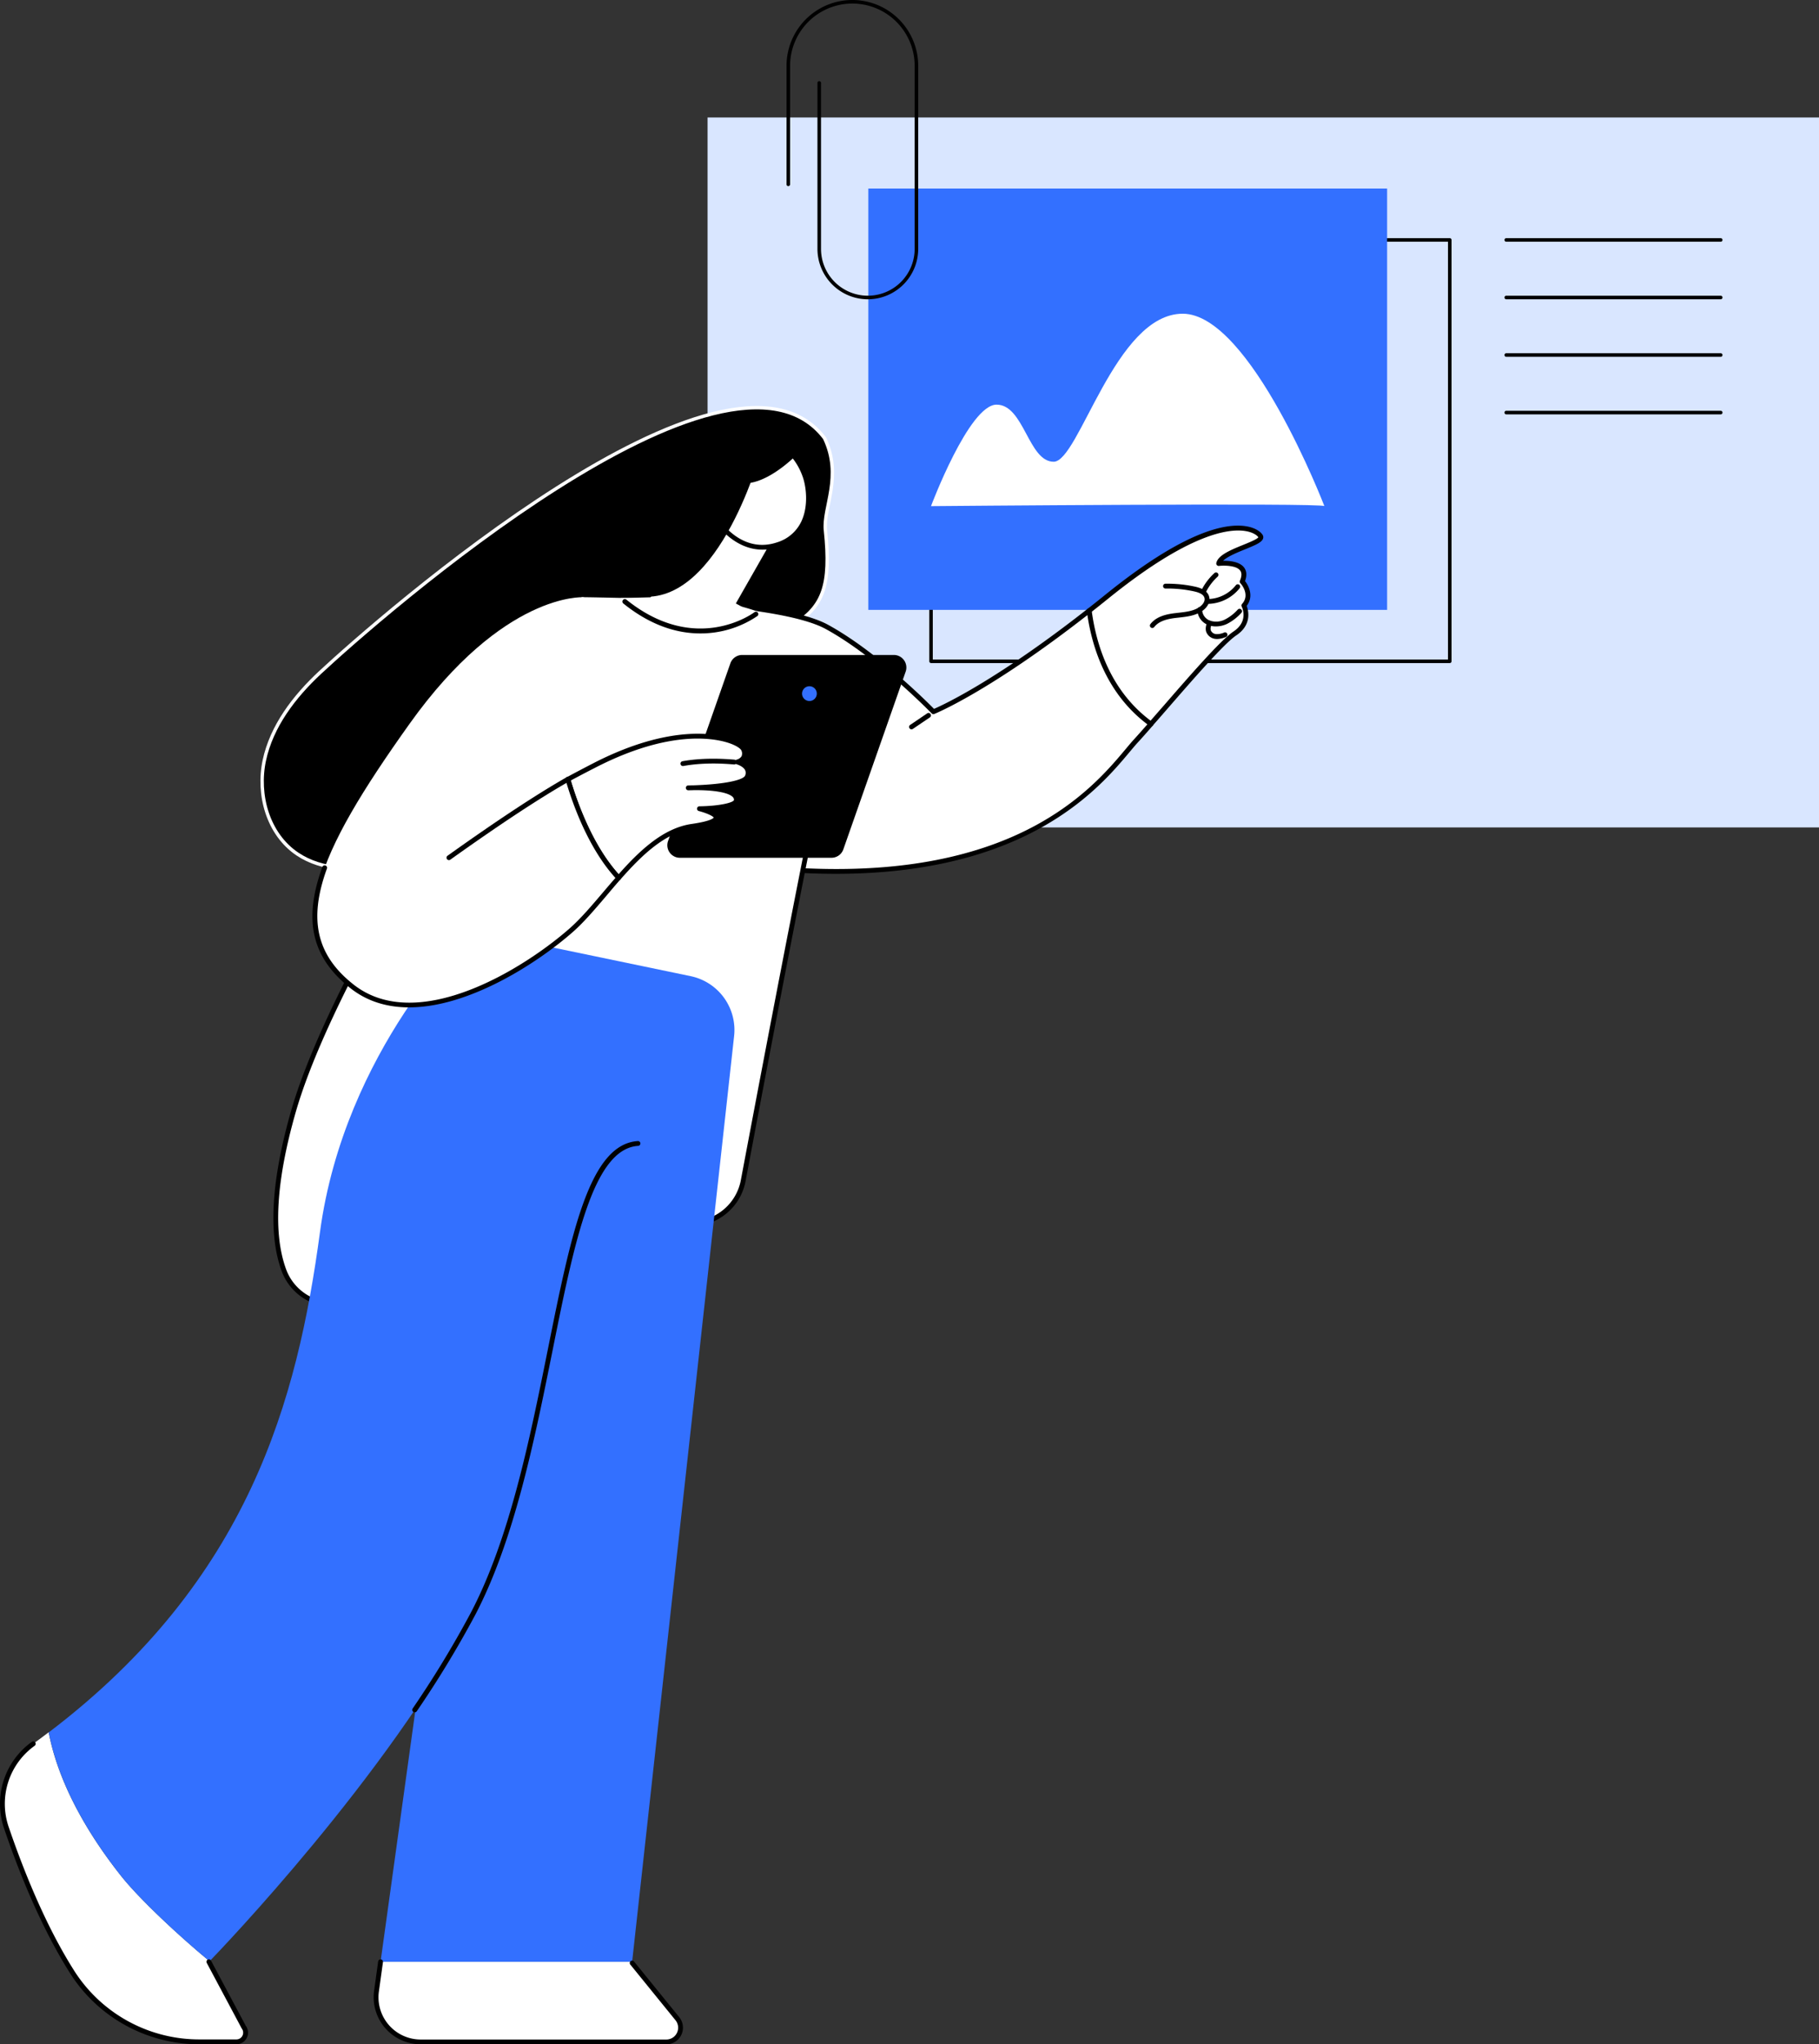 <?xml version="1.0" encoding="UTF-8"?> <svg xmlns="http://www.w3.org/2000/svg" id="Layer_1" data-name="Layer 1" viewBox="0 0 1077.36 1210.26"><rect x="0" y="0" width="1077.36" height="1210.26" fill="#333333" stroke="none"/><defs><style>.cls-1{fill:#d9e6ff;}.cls-2{fill:#3370ff;}.cls-3{fill:#fff;}.cls-4{stroke:#fff;stroke-miterlimit:10;stroke-width:2px;}</style></defs><rect class="cls-1" x="419.08" y="69.55" width="658.29" height="420.3"></rect><path d="M858.67,392.55H551.41a1.06,1.06,0,0,1-1-1.06V142.06a1.05,1.05,0,0,1,1-1.06H858.67a1.05,1.05,0,0,1,1.06,1.06V391.49A1.06,1.06,0,0,1,858.67,392.55Zm-306.2-2.11H857.62V143.11H552.47Z"></path><rect class="cls-2" x="514.3" y="111.62" width="307.26" height="249.44"></rect><path class="cls-3" d="M700.5,185.73c-40.09,0-61.39,87.63-76.42,87.63s-17.54-33.8-33.83-33.8-38.84,60.09-38.84,60.09,233-2.09,233,0C784.45,299.65,740.6,185.73,700.5,185.73Z"></path><ellipse class="cls-2" cx="613.9" cy="185.73" rx="17.54" ry="17.53"></ellipse><path d="M1019.24,143.11h-127a1.06,1.06,0,1,1,0-2.11h127a1.06,1.06,0,0,1,0,2.11Z"></path><path d="M1019.24,177.18h-127a1.06,1.06,0,1,1,0-2.11h127a1.06,1.06,0,0,1,0,2.11Z"></path><path d="M1019.24,211.24h-127a1.06,1.06,0,1,1,0-2.11h127a1.06,1.06,0,0,1,0,2.11Z"></path><path d="M1019.24,245.31h-127a1.06,1.06,0,1,1,0-2.11h127a1.06,1.06,0,0,1,0,2.11Z"></path><path d="M514,177.18a29.87,29.87,0,0,1-29.84-29.84V49a1.06,1.06,0,0,1,2.11,0v98.33a27.73,27.73,0,0,0,55.46,0V39a36.89,36.89,0,0,0-73.78,0v70.22a1.06,1.06,0,0,1-2.11,0V39a39,39,0,1,1,78,0V147.34A29.88,29.88,0,0,1,514,177.18Z"></path><path class="cls-4" d="M488.89,313.94c3.47,32.89-1.65,44.73-17.8,55.48-44.08,29.33-80.43,69.45-126.81,95.94-36.51,20.86-74.65,40.85-116.39,47.41-17.62,2.77-37,2.71-51.73-7.16-17.48-11.71-23.94-35.14-19.61-55.44s17.69-37.73,33-52c33.79-31.48,241.51-214,298.8-138.79C499.2,282,487.46,300.42,488.89,313.94Z"></path><path class="cls-3" d="M746.54,317.4c-2.67-4.29-24.35-18.1-91.14,35.9-3.53,2.84-6.94,5.56-10.29,8.19,2.64,20.24,11.1,48.66,36.55,67.1,16.8-19.2,41-47.79,49.64-53.55,10.4-6.93,5.34-16.56,5.34-16.56,6-6.6-1-14.15-1-14.15,5.53-13-13.91-10.73-13.91-10.73C723.3,326.2,749.21,321.7,746.54,317.4Z"></path><path d="M681.66,430a1.41,1.41,0,0,1-.94-.35,1.44,1.44,0,0,1-.13-2c2.51-2.87,5.19-5.95,8-9.14,16.15-18.59,34.46-39.66,42-44.66,9.16-6.11,5-14.36,4.87-14.71a1.42,1.42,0,0,1,.2-1.62c5-5.54-.72-12-1-12.23a1.42,1.42,0,0,1-.26-1.52c1.11-2.62,1.16-4.63.13-6-2.34-3.15-9.86-3.05-12.56-2.74a1.41,1.41,0,0,1-1.22-.46,1.44,1.44,0,0,1-.35-1.25c1-4.66,8.57-7.75,15.92-10.74,3.32-1.35,8.3-3.38,9-4.51-.72-1.05-3-2.89-7.57-3.66-9.86-1.65-33.54,1.32-81.39,40-3.53,2.85-6.95,5.57-10.31,8.2a1.43,1.43,0,1,1-1.76-2.25c3.34-2.62,6.75-5.33,10.27-8.18,46.29-37.42,71-42.73,83.67-40.6,5.3.9,8.43,3.21,9.59,5.07a2.57,2.57,0,0,1,.27,2.19c-.72,2.24-4.34,3.8-10.68,6.38-4.57,1.86-10.51,4.28-13,6.79,3.62-.08,9.75.4,12.46,4,1.54,2.07,1.72,4.76.53,8,2.48,3.12,5.16,9.27,1,14.67,1,2.76,3.2,11.23-6.21,17.5-7.17,4.79-26.14,26.62-41.38,44.16-2.77,3.19-5.45,6.27-8,9.14A1.4,1.4,0,0,1,681.66,430Z"></path><path class="cls-3" d="M645.11,361.49c-60.16,47.23-92.28,59.87-92.28,59.87S520.6,388,489.66,371.1s-144.29-17.49-144.29-17.49S330.09,507.24,472.28,515.25,657.05,455.8,672.46,439c2.62-2.87,5.76-6.42,9.2-10.36C656.21,410.15,647.75,381.73,645.11,361.49Z"></path><path d="M495,517.33q-11.14,0-22.8-.65c-40.37-2.28-72-16.47-94-42.2-41-47.9-34.31-120.29-34.24-121a1.42,1.42,0,0,1,1.42-1.29h0c4.64,0,114.06.79,145,17.66,28.29,15.45,58,44.91,62.82,49.82,5.51-2.38,37.15-17,91.06-59.3a1.42,1.42,0,0,1,1.42-.2,1.44,1.44,0,0,1,.88,1.14c2.63,20.19,11,48.06,36,66.14a1.41,1.41,0,0,1,.24,2.09c-4,4.62-6.88,7.82-9.23,10.38-1.29,1.42-2.79,3.22-4.54,5.3-9.71,11.6-26,31-56.52,47C580.54,508.91,541.1,517.33,495,517.33ZM346.69,355.05c-.68,9.92-3.5,74.14,33.68,117.59,21.48,25.1,52.43,38.95,92,41.18,129.33,7.27,174.94-47.19,194.42-70.45,1.76-2.1,3.29-3.93,4.62-5.39,2.1-2.29,4.71-5.22,8.16-9.16-23.81-17.95-32.51-44.53-35.52-64.68-58.4,45.57-90.37,58.42-90.69,58.55a1.43,1.43,0,0,1-1.55-.34c-.32-.33-32.43-33.41-62.82-50C460.49,356.8,359.49,355.19,346.69,355.05Z"></path><path d="M682.5,371.78a1.43,1.43,0,0,1-1.13-2.31c3.6-4.66,9.71-5.92,15.2-6.54l1.2-.14c4.73-.52,9.63-1.05,13.18-3.81,1.4-1.09,2.89-3,2.46-4.9s-2.47-3.15-6.11-3.95a73.76,73.76,0,0,0-17-1.7,1.43,1.43,0,1,1,0-2.86,76.77,76.77,0,0,1,17.62,1.77c4.81,1.06,7.59,3.11,8.28,6.1.73,3.18-1.33,6.12-3.5,7.8-4.19,3.25-9.49,3.83-14.62,4.4l-1.19.13c-4.9.55-10.31,1.64-13.26,5.46A1.44,1.44,0,0,1,682.5,371.78Z"></path><path d="M713.17,350.93a1.47,1.47,0,0,1-.67-.16,1.44,1.44,0,0,1-.6-1.93,35,35,0,0,1,7.36-9.56,1.43,1.43,0,0,1,1.94,2.11,32,32,0,0,0-6.77,8.78A1.43,1.43,0,0,1,713.17,350.93Z"></path><path d="M715.59,357.51a1.43,1.43,0,0,1,0-2.86,21.74,21.74,0,0,0,16.39-8.2,1.43,1.43,0,0,1,2.25,1.77,24.62,24.62,0,0,1-18.57,9.29Z"></path><path d="M720.1,370.85a12.36,12.36,0,0,1-4.44-.8,9.87,9.87,0,0,1-6.5-9.19,1.4,1.4,0,0,1,1.48-1.38A1.43,1.43,0,0,1,712,361a7.08,7.08,0,0,0,4.67,6.43,11.49,11.49,0,0,0,8.83-.66,26.68,26.68,0,0,0,7.63-5.91,1.43,1.43,0,1,1,2.06,2,29.15,29.15,0,0,1-8.49,6.52A15.66,15.66,0,0,1,720.1,370.85Z"></path><path d="M721,378.3c-.32,0-.64,0-1-.05a6.55,6.55,0,0,1-5.58-4.17c-.67-2.05,0-4.13.52-5.65a1.43,1.43,0,0,1,2.72.89c-.49,1.49-.87,2.81-.52,3.88a3.69,3.69,0,0,0,3.18,2.2,10.47,10.47,0,0,0,4.89-1,1.43,1.43,0,0,1,1,2.66A14.54,14.54,0,0,1,721,378.3Z"></path><path d="M539.88,431.79a1.44,1.44,0,0,1-1.19-.63,1.42,1.42,0,0,1,.39-2l10.1-6.84a1.43,1.43,0,0,1,1.6,2.37l-10.1,6.84A1.47,1.47,0,0,1,539.88,431.79Z"></path><path class="cls-3" d="M407.18,354.92c-71.73-1.77-62.62-1.31-62.62-1.31S202.56,554.85,173,657.87c-14,48.72-11.86,77.48-5.61,94.3a30.9,30.9,0,0,0,35.76,19.35l212.34-47.83A31.29,31.29,0,0,0,439.38,699c11.7-62.15,46.84-247.65,53.72-270.37C501.38,401.25,478.91,356.68,407.18,354.92Z"></path><path d="M197.23,773.7a32.45,32.45,0,0,1-30.34-21c-8.14-21.89-6.27-53.91,5.57-95.2,9-31.36,29.26-74.9,60.25-129.42a1.43,1.43,0,1,1,2.48,1.41c-30.87,54.32-51.05,97.66-60,128.8-11.67,40.68-13.56,72.11-5.64,93.41a29.56,29.56,0,0,0,34.1,18.45L416,722.29a29.82,29.82,0,0,0,22.78-23.59C449.65,641,485.6,451.11,492.55,428.18a1.43,1.43,0,1,1,2.74.83c-6.91,22.79-42.84,212.59-53.69,270.21a32.67,32.67,0,0,1-25,25.86L204.3,772.91A32.26,32.26,0,0,1,197.23,773.7Z"></path><path class="cls-3" d="M223,1178.76a26.43,26.43,0,0,0,26.19,30.07H394.63a8.44,8.44,0,0,0,6.56-13.76l-26.81-33,.07-.64h-149Z"></path><path class="cls-2" d="M409.11,577.92,278.53,550.78l-11.15,40.55,27.75,66.84L225.4,1161.42h149l60.4-548.06A32.56,32.56,0,0,0,409.11,577.92Z"></path><path d="M394.63,1210.26H249.19a27.87,27.87,0,0,1-27.61-31.69l2.4-17.35a1.43,1.43,0,0,1,2.84.4L224.41,1179a25,25,0,0,0,24.78,28.44H394.63a7,7,0,0,0,5.44-11.43l-26.8-33a1.43,1.43,0,0,1,2.22-1.8l26.81,33a9.88,9.88,0,0,1-7.67,16.09Z"></path><path class="cls-3" d="M71.69,1110.56c-18.76-23.64-36.85-53.64-42.86-85-3,2.26-6,4.51-9.09,6.75a43.88,43.88,0,0,0-16,49.62c8.2,24.15,21.36,57.7,38.84,85.33a89.72,89.72,0,0,0,75.88,41.54h21.58a5.42,5.42,0,0,0,4.3-8.71l-20.65-38.7.36-.37C105.72,1145.87,82.53,1124.23,71.69,1110.56Z"></path><path class="cls-2" d="M289.51,591.81l-11-41s-74.48,70.66-89,178.66c-13.35,99-41.77,205.94-160.65,296.15,6,31.33,24.1,61.33,42.86,85,10.84,13.67,34,35.31,52.39,50.49,6.58-6.8,105.52-109.77,155.91-205.38C332.14,856.75,327.73,680,378,677Z"></path><path d="M245.6,1013.73a1.38,1.38,0,0,1-.8-.25,1.43,1.43,0,0,1-.39-2A602.42,602.42,0,0,0,278.73,955c23.17-44,35.18-103.61,45.77-156.22,13.66-67.9,24.45-121.52,53.36-123.25a1.43,1.43,0,0,1,.17,2.85c-26.71,1.6-37.84,56.91-50.73,121-10.63,52.81-22.67,112.66-46,157a608.18,608.18,0,0,1-34.48,56.76A1.43,1.43,0,0,1,245.6,1013.73Z"></path><path d="M140.07,1210.26H118.49a90.65,90.65,0,0,1-77.09-42.21c-17.7-28-31-62-39-85.63a45.11,45.11,0,0,1,16.49-51.24,1.43,1.43,0,0,1,1.67,2.32,42.26,42.26,0,0,0-15.45,48c8,23.48,21.15,57.28,38.7,85a87.79,87.79,0,0,0,74.67,40.88h21.58a4,4,0,0,0,3.16-6.4,2.12,2.12,0,0,1-.12-.2l-20.65-38.71a1.43,1.43,0,0,1,2.53-1.34l20.59,38.6a6.85,6.85,0,0,1-5.51,10.91Z"></path><path class="cls-3" d="M461.3,312.62l-25.48,44.65,11.8,6.39s-36.21,27.91-80-9.57l17.67-.48,40-55Z"></path><path d="M414.76,375c-13,0-28.71-4.14-45.57-17.72A1.43,1.43,0,0,1,371,355c41.32,33.28,75.42,7.76,75.76,7.5a1.43,1.43,0,1,1,1.74,2.26A59.91,59.91,0,0,1,414.76,375Z"></path><path class="cls-3" d="M425,308.6s13.75,21.27,35.8,13.79,19-32.68,15.71-41.25-6.94-11.76-6.94-11.76-22.44,22.4-36.4,13C432.42,281.89,425,308.6,425,308.6Z"></path><path d="M451.59,325.41c-17.16,0-27.63-15.84-27.75-16a1.47,1.47,0,0,1-.18-1.16c7.33-26.52,8.18-26.83,9-27.14a1.54,1.54,0,0,1,1.34.15c12.83,8.6,34.38-12.65,34.59-12.86a1.43,1.43,0,0,1,2-.06c.16.14,3.9,3.53,7.32,12.32,2.38,6.11,4.18,18.93-.61,29.19-3.13,6.71-8.5,11.39-16,13.93A30.2,30.2,0,0,1,451.59,325.41Zm-25-17.06c2.26,3.2,14.7,19.17,33.78,12.69a23.36,23.36,0,0,0,14.3-12.43c4.41-9.45,2.73-21.29.54-26.95a37.3,37.3,0,0,0-5.67-10.24c-4.62,4.3-22.74,19.89-35.79,13C432.44,287.9,429.31,298.56,426.6,308.35Z"></path><path d="M450.1,269.38s-26.41,95.79-76.31,82.69l29.89-66.71Z"></path><path d="M492.5,507.82H402.67a7.42,7.42,0,0,1-7-9.88l36.9-105.19a7.43,7.43,0,0,1,7-5H529.4a7.43,7.43,0,0,1,7,9.89l-36.9,105.18A7.43,7.43,0,0,1,492.5,507.82Z"></path><circle class="cls-2" cx="479.41" cy="410.64" r="4.38"></circle><path class="cls-3" d="M436.65,451.1s6.17-1.34,3.71-7.42c-2.21-5.47-34.08-18.62-88.84,9.7-5.59,2.89-10.62,5.55-15.17,8,4.09,14,13.53,40.69,30.06,58.33,12.85-14.6,26.84-28.07,43.43-30.48,29.3-4.26,4.44-10.44,4.44-10.44s21.88-.24,21.88-5.27c0-6.69-17.68-7.22-25.18-7.15-2,.07-3.31.08-3.31.08s1.29-.06,3.31-.08c8.32-.29,29.62-1.51,31.64-6.64C445.12,453.34,436.65,451.1,436.65,451.1Z"></path><path d="M366.41,521.13a1.41,1.41,0,0,1-1-.45c-16.67-17.79-26.2-44.55-30.39-58.91a1.42,1.42,0,0,1,.7-1.66c4.71-2.53,9.82-5.23,15.18-8,47.29-24.46,75.29-17.36,82.74-14.6,4.34,1.61,7.29,3.66,8.09,5.64a6.79,6.79,0,0,1,0,5.91,6.2,6.2,0,0,1-1.65,1.94,9.09,9.09,0,0,1,3.76,3.63,6.63,6.63,0,0,1,.12,5.62c-1.11,2.82-6.24,4.89-15.31,6.17,3.1.72,5.75,1.79,7.3,3.33a5.14,5.14,0,0,1,1.65,3.76c0,4.21-8.53,5.8-15.9,6.38,2.21,1.13,3.95,2.58,3.86,4.35-.11,2.06-2,4.44-15.51,6.39-16.26,2.37-30.07,15.82-42.56,30a1.4,1.4,0,0,1-1.05.48Zm-28.36-59.05c4.19,14,13.14,38.59,28.34,55.49,12.58-14.16,26.53-27.34,43.24-29.77,12.22-1.77,13-3.66,13.07-3.74-.24-.9-4.5-2.83-8.76-3.89a1.43,1.43,0,0,1,.33-2.82c11.52-.13,20.46-2.17,20.46-3.84a2.33,2.33,0,0,0-.8-1.73c-2.64-2.61-11.21-4.12-22.94-4-2,.07-3.31.08-3.31.08h0a1.43,1.43,0,0,1-.07-2.86s1.31-.06,3.36-.08c19.65-.67,29.4-3.36,30.33-5.73a3.88,3.88,0,0,0,0-3.27c-1-2-4-3.16-5-3.44a1.46,1.46,0,0,1-1.06-1.42,1.43,1.43,0,0,1,1.12-1.36,4.8,4.8,0,0,0,2.86-2,4.18,4.18,0,0,0-.16-3.49c-.27-.67-2-2.37-6.43-4-7.18-2.65-34.19-9.46-80.43,14.46C347.21,457.22,342.47,459.71,338.05,462.08Z"></path><path d="M404.49,453.51a1.43,1.43,0,0,1-.26-2.84c10.93-2,22.75-1.63,30.75-.94a1.43,1.43,0,0,1-.25,2.85c-11.2-1-21.57-.65-30,.91Z"></path><path class="cls-3" d="M295,487l78.81-122-28.42-11.41s-47.25-3-102.88,75-75.09,122.93-34,155.31,108.65-14.64,129.74-33.16c9.16-8,18.34-19.89,28.19-31.08-16.53-17.64-26-44.35-30.06-58.33C298.39,481.75,295,487,295,487Z"></path><path d="M242.3,596.39c-12.56,0-24.49-3.27-34.7-11.32-23-18.14-28.15-40.29-16.66-71.83a1.43,1.43,0,0,1,2.69,1c-11,30.19-6.15,51.35,15.74,68.6,9.7,7.65,21.06,10.76,33.06,10.76,34.49,0,74.22-25.77,94.85-43.87,6.54-5.74,13.07-13.43,20-21.57,2.34-2.76,4.77-5.61,7.22-8.41-16.13-17.78-25.39-43.85-29.51-58a1.43,1.43,0,1,1,2.75-.8c4.12,14.12,13.46,40.4,29.72,57.75a1.43,1.43,0,0,1,0,1.93c-2.72,3.09-5.42,6.27-8,9.34-7,8.23-13.58,16-20.27,21.87C318.18,570.28,277.74,596.39,242.3,596.39Z"></path><path d="M265.92,509.21a1.43,1.43,0,0,1-.84-2.6l.56-.4c28.89-20.6,52.44-36.1,70-46.09a1.43,1.43,0,0,1,1.41,2.49c-17.48,9.94-40.95,25.39-69.76,45.93l-.56.4A1.41,1.41,0,0,1,265.92,509.21Z"></path></svg> 